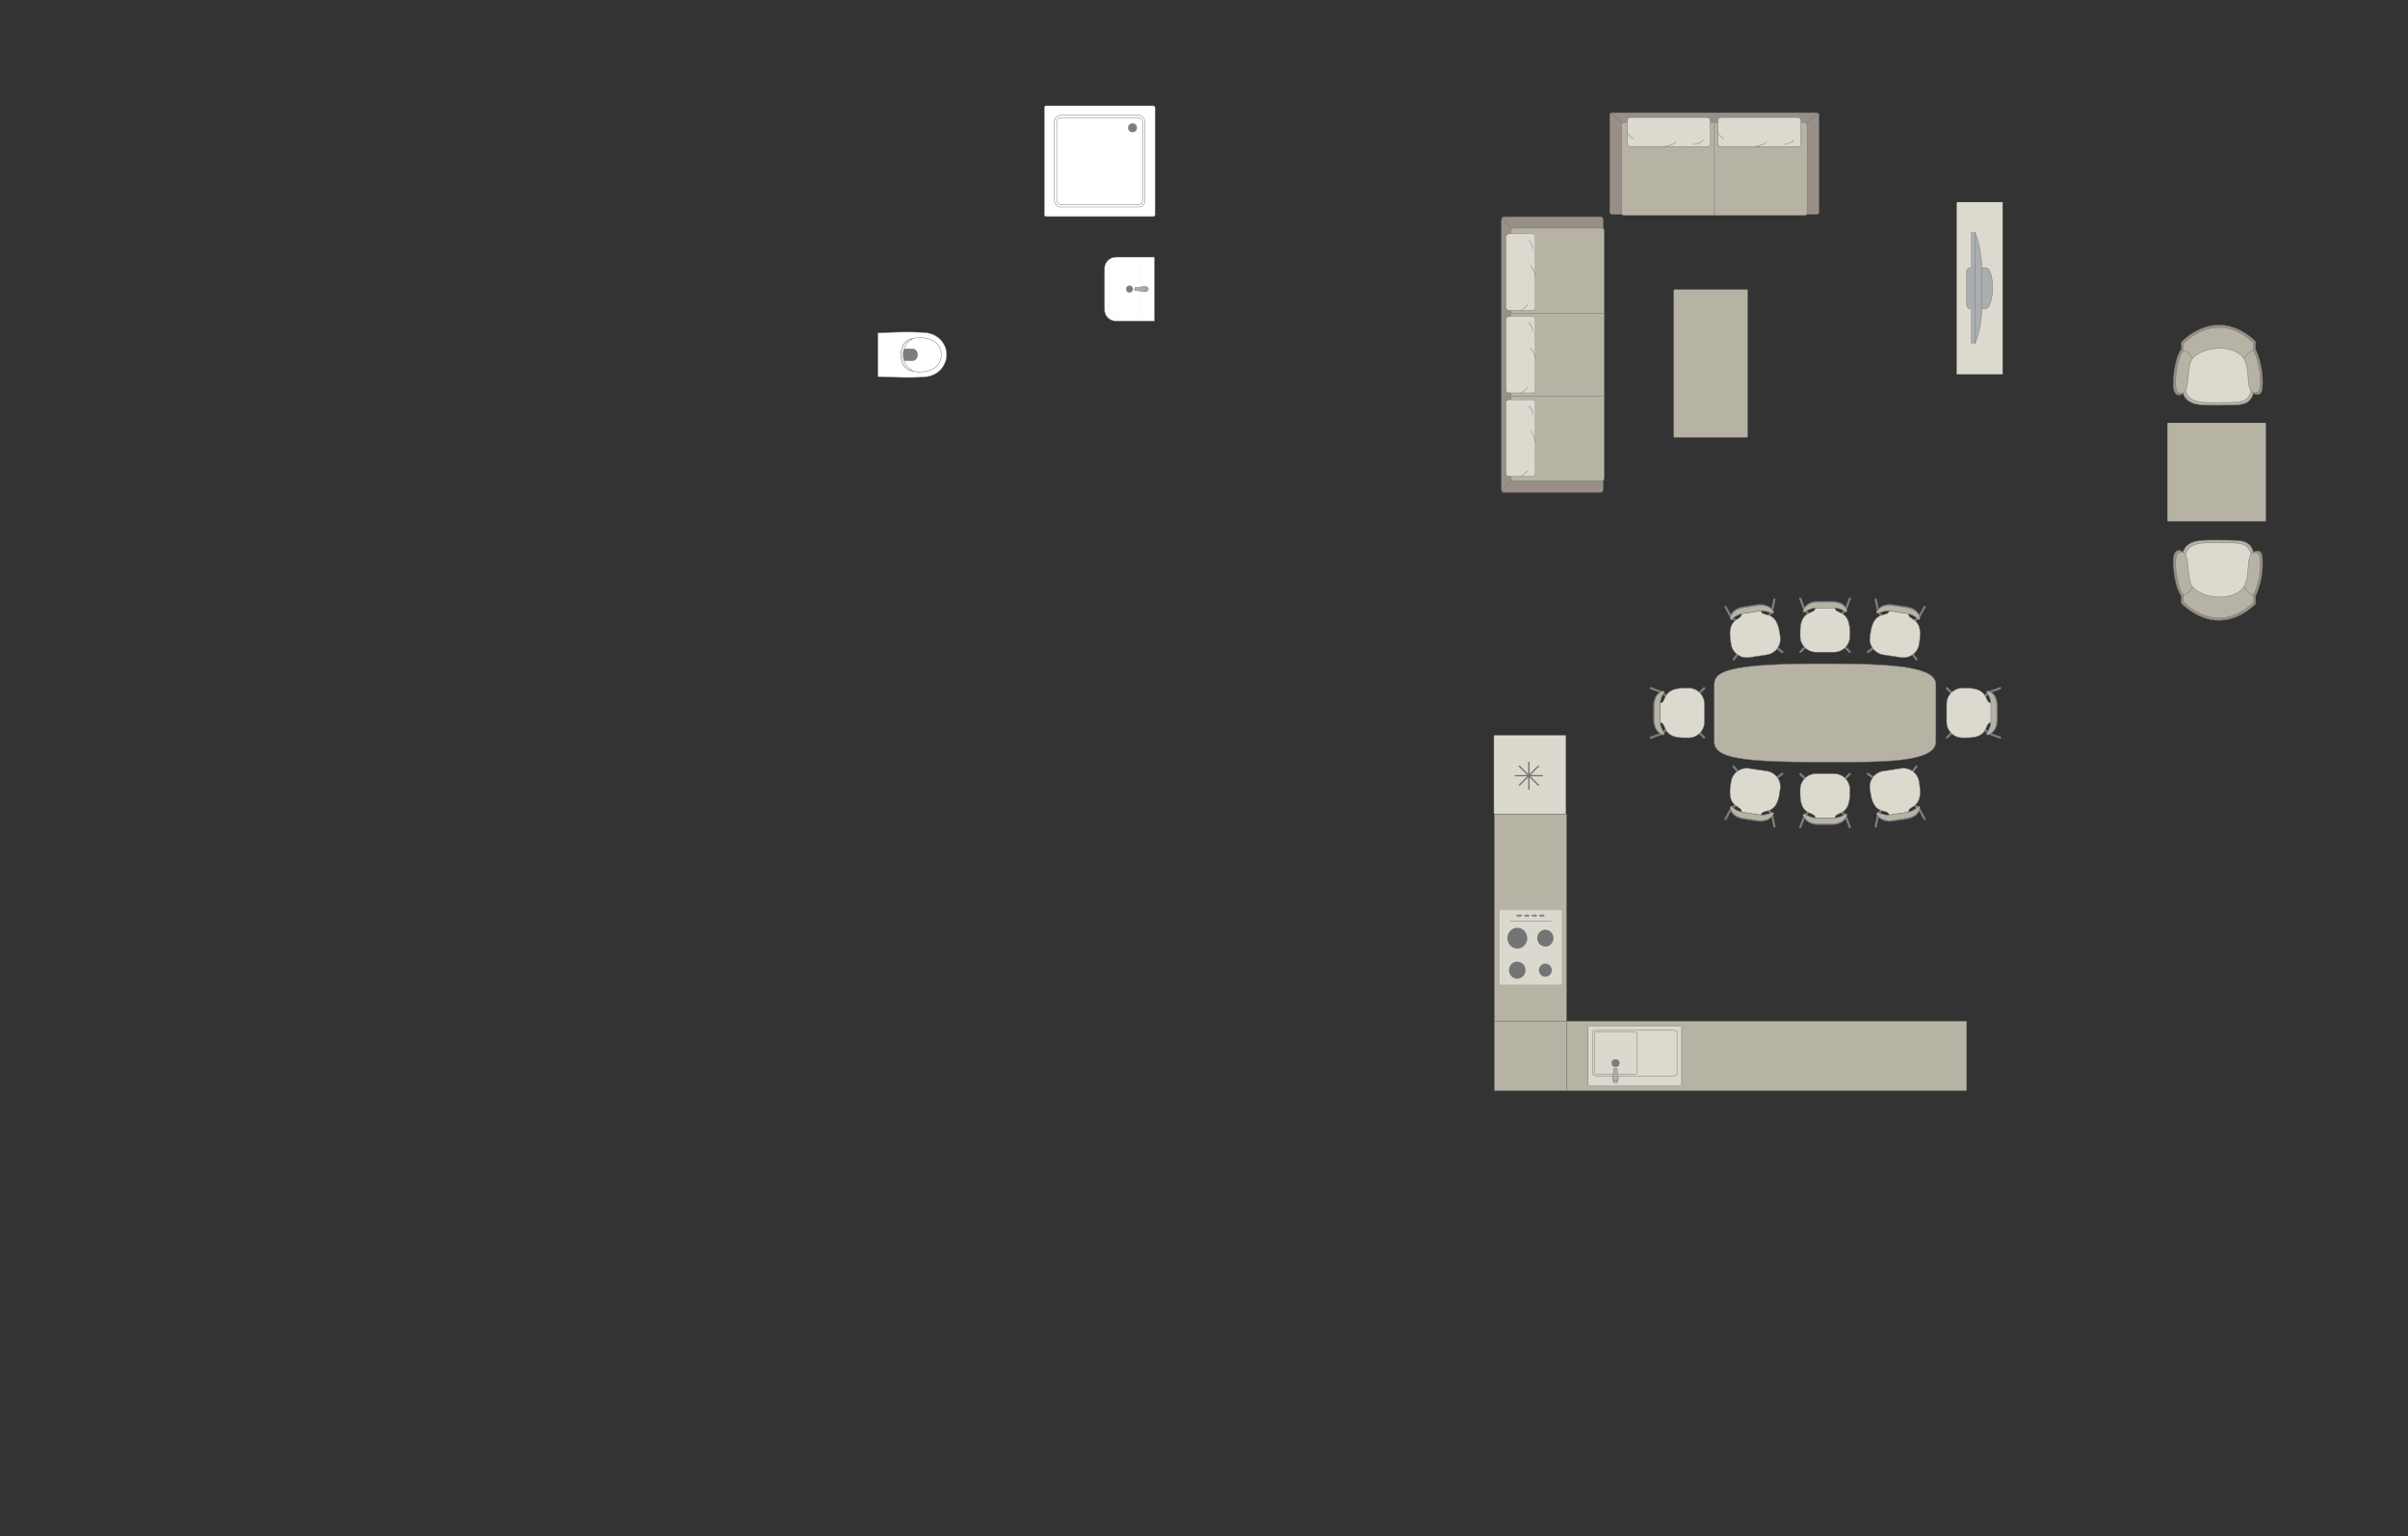 <?xml version="1.0" encoding="UTF-8"?>
<!DOCTYPE svg PUBLIC "-//W3C//DTD SVG 1.1//EN" "http://www.w3.org/Graphics/SVG/1.1/DTD/svg11.dtd">
<!-- Creator: CorelDRAW -->
<svg xmlns="http://www.w3.org/2000/svg" xml:space="preserve" width="195.566mm" height="124.772mm" version="1.1" style="shape-rendering:geometricPrecision; text-rendering:geometricPrecision; image-rendering:optimizeQuality; fill-rule:evenodd; clip-rule:evenodd"
viewBox="0 0 21132.72 13482.79"
 xmlns:xlink="http://www.w3.org/1999/xlink"
 xmlns:xodm="http://www.corel.com/coreldraw/odm/2003">
 <rect x="0" y="0" width="21132.72" height="13482.79" fill="#333333" stroke="none"/>
 <defs>
  <style type="text/css">
   <![CDATA[
    .str4 {stroke:#727271;stroke-width:11.43;stroke-miterlimit:22.926}
    .str0 {stroke:#727271;stroke-width:3.8;stroke-miterlimit:22.926}
    .str2 {stroke:#727271;stroke-width:3.8;stroke-linejoin:round;stroke-miterlimit:22.926}
    .str1 {stroke:#727271;stroke-width:3.8;stroke-linecap:round;stroke-miterlimit:22.926}
    .str3 {stroke:#727271;stroke-width:3.8;stroke-linecap:round;stroke-linejoin:round;stroke-miterlimit:22.926}
    .fil2 {fill:none}
    .fil3 {fill:#DCD9CF}
    .fil9 {fill:#C8C8C8}
    .fil1 {fill:#B6B3A5}
    .fil6 {fill:#AAAEB1}
    .fil0 {fill:#989088}
    .fil4 {fill:#7C7D7E}
    .fil8 {fill:#737476}
    .fil7 {fill:#DBD9CD}
    .fil5 {fill:white}
   ]]>
  </style>
 </defs>
 <g id="мебель">
  <g id="_2565925202704">
   <rect class="fil0 str0" x="14126.84" y="989.49" width="1837" height="892.57" rx="22.97" ry="18.76"/>
   <rect class="fil1 str0" x="14231.04" y="1074.42" width="1628.34" height="816.28" rx="22.44" ry="18.34"/>
   <line class="fil2 str0" x1="15045.21" y1="1074.42" x2="15045.21" y2= "1890.71" />
   <line class="fil2 str0" x1="14133.92" y1="993.8" x2="14238.63" y2= "1079.05" />
   <line class="fil2 str0" x1="15956.36" y1="993.82" x2="15851.82" y2= "1079.08" />
   <g>
    <rect class="fil3 str1" x="14281.32" y="1031.38" width="729.08" height="254.7" rx="25.26" ry="23.54"/>
    <path class="fil2 str1" d="M14710.1 1245.62c0,0 -37.78,32 -102.67,40.46"/>
    <path class="fil2 str1" d="M14281.33 1163.69c0,0 22.51,39.6 52.15,54.42"/>
    <path class="fil2 str1" d="M14867.46 1264.47c0,0 56.53,-0.64 80.63,-35.74"/>
   </g>
   <g>
    <rect class="fil3 str1" x="15076.19" y="1031.38" width="729.08" height="254.7" rx="25.26" ry="23.54"/>
    <path class="fil2 str1" d="M15504.98 1245.62c0,0 -37.79,32 -102.68,40.46"/>
    <path class="fil2 str1" d="M15076.19 1163.69c0,0 22.51,39.6 52.15,54.42"/>
    <path class="fil2 str1" d="M15662.32 1264.47c0,0 56.53,-0.64 80.63,-35.74"/>
   </g>
  </g>
  <g id="_2565925142752">
   <rect class="fil0 str0" transform="matrix(3.78393E-14 -1.314 0.816 1.98647E-14 13176.3 4321.36)" width="1840.44" height="1095.22" rx="23.02" ry="23.02"/>
   <rect class="fil1 str0" transform="matrix(3.93567E-14 -1.366 0.819 1.99344E-14 13261.3 4224)" width="1626.96" height="998.11" rx="22.42" ry="22.42"/>
   <line class="fil2 str0" x1="13261.33" y1="3478.3" x2="14078.4" y2= "3478.3" />
   <line class="fil2 str0" x1="13180.64" y1="4314.77" x2="13265.95" y2= "4218.5" />
   <line class="fil2 str0" x1="13180.65" y1="1910.35" x2="13265.99" y2= "2006.47" />
   <g>
    <rect class="fil3 str1" transform="matrix(1.78927E-14 -0.621 0.63 1.53459E-14 13218.2 4179.24)" width="1079.18" height="404.55" rx="37.39" ry="37.39"/>
    <path class="fil2 str1" d="M13432.68 3784.99c0,0 32.03,34.74 40.5,94.4"/>
    <path class="fil2 str1" d="M13350.68 4179.24c0,0 39.65,-20.69 54.47,-47.95"/>
    <path class="fil2 str1" d="M13451.56 3640.31c0,0 -0.63,-51.97 -35.77,-74.13"/>
   </g>
   <g>
    <rect class="fil3 str1" transform="matrix(1.78927E-14 -0.621 0.63 1.53459E-14 13218.2 3448.4)" width="1079.18" height="404.55" rx="37.39" ry="37.39"/>
    <path class="fil2 str1" d="M13432.68 3054.14c0,0 32.03,34.74 40.5,94.4"/>
    <path class="fil2 str1" d="M13350.68 3448.39c0,0 39.65,-20.69 54.47,-47.95"/>
    <path class="fil2 str1" d="M13451.56 2909.46c0,0 -0.63,-51.97 -35.77,-74.13"/>
   </g>
   <g>
    <rect class="fil3 str1" transform="matrix(1.78927E-14 -0.621 0.63 1.53459E-14 13218.2 2723.29)" width="1079.18" height="404.55" rx="37.39" ry="37.39"/>
    <path class="fil2 str1" d="M13432.68 2329.04c0,0 32.03,34.74 40.5,94.4"/>
    <path class="fil2 str1" d="M13350.68 2723.29c0,0 39.65,-20.69 54.47,-47.96"/>
    <path class="fil2 str1" d="M13451.56 2184.36c0,0 -0.63,-51.97 -35.77,-74.14"/>
   </g>
   <line class="fil2 str0" x1="13261.33" y1="2750.02" x2="14078.4" y2= "2750.02" />
  </g>
  <rect class="fil1 str2" x="14689.36" y="2542.34" width="648.35" height="1296.71" rx="2.75" ry="22"/>
  <g id="_2565925148416">
   <path class="fil1 str2" d="M16013.8 5825.65l0 0c603.16,0 975.58,26.87 975.58,181.46l0 501.55c0,185.76 -462.72,181.46 -971.49,181.46l0 0c-743.35,0 -973.57,-35.24 -973.57,-181.46l0 -501.55c0,-127.21 175.64,-181.46 969.48,-181.46z"/>
   <g>
    <rect class="fil4 str3" transform="matrix(-0.101 -0.1 -0.101 0.1 15871.1 5664.95)" width="133.42" height="700.47" rx="66.72" ry="66.72"/>
    <rect class="fil4 str3" transform="matrix(0.101 -0.1 0.101 0.1 16162.1 5664.95)" width="133.42" height="700.47" rx="66.72" ry="66.72"/>
    <rect class="fil4 str3" transform="matrix(-0.101 -0.1 -0.101 0.1 16207.5 5356.86)" width="133.42" height="700.47" rx="66.72" ry="66.72"/>
    <rect class="fil4 str3" transform="matrix(0.101 -0.1 0.101 0.1 15825.1 5356.86)" width="133.42" height="700.47" rx="66.72" ry="66.72"/>
    <rect class="fil4 str3" transform="matrix(-0.134 -0.048 -0.061 0.166 16246.4 5248.42)" width="133.42" height="700.47" rx="66.72" ry="66.72"/>
    <rect class="fil4 str3" transform="matrix(0.134 -0.048 0.061 0.166 15787.3 5248.42)" width="133.42" height="700.47" rx="66.72" ry="66.72"/>
    <path class="fil3 str3" d="M15930.85 5333.45l173.36 -0.18c-2.18,64.95 128.84,5.42 130.38,215.71l0 37.65c0,75.84 -62.84,137.87 -139.63,137.87l-156.64 0c-76.81,0 -139.64,-62.04 -139.64,-137.87l0 -34.31c-3.09,-215.12 133.99,-150.97 132.18,-218.86z"/>
    <path class="fil4 str3" d="M15837.82 5370.28c0,0 57.24,-37.15 93.03,-37.2 35.79,-0.04 173.36,-0.21 173.36,-0.21 0,0 57.6,6.26 88.38,36.86 10.22,7.06 16.58,-3.28 13.66,-13.49 0,0 -11.85,-78.95 -132.43,-78.95 -120.58,0 -116.71,0 -116.71,0 0,0 -95.33,-6.32 -129.85,74.55 -10.73,26.67 10.57,18.43 10.57,18.43z"/>
    <path class="fil1 str3" d="M15837.82 5370.41c0,0 57.24,-34.35 93.03,-34.4 35.79,-0.04 173.36,-0.19 173.36,-0.19 0,0 57.6,5.78 88.38,34.08 10.22,6.53 16.58,-3.04 13.66,-12.47 0,0 -11.85,-73 -132.43,-73 -120.58,0 -116.71,0 -116.71,0 0,0 -95.33,-5.85 -129.85,68.94 -10.73,24.66 10.57,17.04 10.57,17.04z"/>
   </g>
   <rect class="fil4 str3" transform="matrix(-0.085 -0.114 -0.115 0.083 16470.5 5678.41)" width="133.42" height="700.47" rx="66.72" ry="66.72"/>
   <rect class="fil4 str3" transform="matrix(0.115 -0.083 0.085 0.114 16758.1 5722.07)" width="133.42" height="700.47" rx="66.72" ry="66.72"/>
   <rect class="fil4 str3" transform="matrix(-0.085 -0.114 -0.115 0.083 16849.3 5424.3)" width="133.42" height="700.47" rx="66.72" ry="66.72"/>
   <rect class="fil4 str3" transform="matrix(0.115 -0.083 0.085 0.114 16471.2 5366.9)" width="133.42" height="700.47" rx="66.72" ry="66.72"/>
   <rect class="fil4 str3" transform="matrix(-0.125 -0.068 -0.086 0.155 16904 5322.92)" width="133.42" height="700.47" rx="66.72" ry="66.72"/>
   <rect class="fil4 str3" transform="matrix(0.14 -0.028 0.036 0.174 16450.1 5254.01)" width="133.42" height="700.47" rx="66.72" ry="66.72"/>
   <path class="fil3 str3" d="M16579.24 5359.62l171.41 25.84c-11.9,63.9 126.56,24.7 96.54,232.83l-5.65 37.23c-11.38,74.97 -82.82,126.87 -158.75,115.34l-154.87 -23.5c-75.93,-11.53 -128.75,-82.3 -117.36,-157.27l5.14 -33.93c29.23,-213.15 155.13,-129.14 163.54,-196.54z"/>
   <path class="fil4 str3" d="M16481.73 5382.07c0,0 62.18,-28.14 97.57,-22.81 35.39,5.33 171.42,25.8 171.42,25.8 0,0 56,14.84 81.84,49.71 9.04,8.52 16.88,-0.76 15.53,-11.27 0,0 0.13,-79.83 -119.08,-97.93 -119.21,-18.1 -115.39,-17.52 -115.39,-17.52 0,0 -93.3,-20.56 -139.57,54.21 -14.61,24.76 7.67,19.81 7.67,19.81z"/>
   <path class="fil1 str3" d="M16481.72 5382.2c0,0 61.74,-25.37 97.13,-20.04 35.39,5.34 171.42,25.83 171.42,25.83 0,0 56.07,14.36 82.27,46.96 9.12,8 16.84,-0.51 15.37,-10.28 0,0 -0.76,-73.96 -119.97,-92.04 -119.21,-18.1 -115.39,-17.52 -115.39,-17.52 0,0 -93.37,-20.1 -138.73,48.66 -14.32,22.77 7.89,18.43 7.89,18.43z"/>
   <rect class="fil4 str3" transform="matrix(0.085 -0.114 0.115 0.083 15563.2 5678.41)" width="133.42" height="700.47" rx="66.72" ry="66.72"/>
   <rect class="fil4 str3" transform="matrix(-0.115 -0.083 -0.085 0.114 15275.6 5722.07)" width="133.42" height="700.47" rx="66.72" ry="66.72"/>
   <rect class="fil4 str3" transform="matrix(0.085 -0.114 0.115 0.083 15184.4 5424.3)" width="133.42" height="700.47" rx="66.72" ry="66.72"/>
   <rect class="fil4 str3" transform="matrix(-0.115 -0.083 -0.085 0.114 15562.5 5366.9)" width="133.42" height="700.47" rx="66.72" ry="66.72"/>
   <rect class="fil4 str3" transform="matrix(0.125 -0.068 0.086 0.155 15129.7 5322.92)" width="133.42" height="700.47" rx="66.72" ry="66.72"/>
   <rect class="fil4 str3" transform="matrix(-0.14 -0.028 -0.036 0.174 15583.6 5254.01)" width="133.42" height="700.47" rx="66.72" ry="66.72"/>
   <path class="fil3 str3" d="M15454.46 5359.62l-171.41 25.84c11.9,63.9 -126.56,24.7 -96.54,232.83l5.65 37.23c11.38,74.97 82.82,126.87 158.75,115.34l154.87 -23.5c75.93,-11.53 128.75,-82.3 117.36,-157.27l-5.14 -33.93c-29.23,-213.15 -155.13,-129.14 -163.54,-196.54z"/>
   <path class="fil4 str3" d="M15551.97 5382.07c0,0 -62.18,-28.14 -97.57,-22.81 -35.39,5.33 -171.42,25.8 -171.42,25.8 0,0 -56,14.84 -81.84,49.71 -9.04,8.52 -16.88,-0.76 -15.53,-11.27 0,0 -0.13,-79.83 119.08,-97.93 119.21,-18.1 115.39,-17.52 115.39,-17.52 0,0 93.3,-20.56 139.57,54.21 14.61,24.76 -7.67,19.81 -7.67,19.81z"/>
   <path class="fil1 str3" d="M15551.98 5382.2c0,0 -61.74,-25.37 -97.13,-20.04 -35.39,5.34 -171.42,25.83 -171.42,25.83 0,0 -56.07,14.36 -82.27,46.96 -9.12,8 -16.84,-0.51 -15.37,-10.28 0,0 0.76,-73.96 119.97,-92.04 119.21,-18.1 115.39,-17.52 115.39,-17.52 0,0 93.37,-20.1 138.73,48.66 14.32,22.77 -7.89,18.43 -7.89,18.43z"/>
   <g>
    <rect class="fil4 str3" transform="matrix(-0.101 0.1 -0.101 -0.1 15871.1 6850.83)" width="133.42" height="700.47" rx="66.72" ry="66.72"/>
    <rect class="fil4 str3" transform="matrix(0.101 0.1 0.101 -0.1 16162.1 6850.83)" width="133.42" height="700.47" rx="66.72" ry="66.72"/>
    <rect class="fil4 str3" transform="matrix(-0.101 0.1 -0.101 -0.1 16207.5 7158.92)" width="133.42" height="700.47" rx="66.72" ry="66.72"/>
    <rect class="fil4 str3" transform="matrix(0.101 0.1 0.101 -0.1 15825.1 7158.92)" width="133.42" height="700.47" rx="66.72" ry="66.72"/>
    <rect class="fil4 str3" transform="matrix(-0.134 0.048 -0.061 -0.166 16246.4 7267.36)" width="133.42" height="700.47" rx="66.72" ry="66.72"/>
    <rect class="fil4 str3" transform="matrix(0.134 0.048 0.061 -0.166 15787.3 7267.36)" width="133.42" height="700.47" rx="66.72" ry="66.72"/>
    <path class="fil3 str3" d="M15930.85 7182.33l173.36 0.18c-2.18,-64.95 128.84,-5.42 130.38,-215.71l0 -37.65c0,-75.84 -62.84,-137.87 -139.63,-137.87l-156.64 0c-76.81,0 -139.64,62.04 -139.64,137.87l0 34.31c-3.09,215.12 133.99,150.97 132.18,218.86z"/>
    <path class="fil4 str3" d="M15837.82 7145.5c0,0 57.24,37.15 93.03,37.2 35.79,0.04 173.36,0.21 173.36,0.21 0,0 57.6,-6.26 88.38,-36.86 10.22,-7.06 16.58,3.28 13.66,13.49 0,0 -11.85,78.95 -132.43,78.95 -120.58,0 -116.71,0 -116.71,0 0,0 -95.33,6.32 -129.85,-74.55 -10.73,-26.67 10.57,-18.43 10.57,-18.43z"/>
    <path class="fil1 str3" d="M15837.82 7145.37c0,0 57.24,34.35 93.03,34.4 35.79,0.04 173.36,0.19 173.36,0.19 0,0 57.6,-5.78 88.38,-34.08 10.22,-6.53 16.58,3.04 13.66,12.47 0,0 -11.85,73 -132.43,73 -120.58,0 -116.71,0 -116.71,0 0,0 -95.33,5.85 -129.85,-68.94 -10.73,-24.66 10.57,-17.04 10.57,-17.04z"/>
    <rect class="fil4 str3" transform="matrix(-0.085 0.114 -0.115 -0.083 16470.5 6837.37)" width="133.42" height="700.47" rx="66.72" ry="66.72"/>
    <rect class="fil4 str3" transform="matrix(0.115 0.083 0.085 -0.114 16758.1 6793.71)" width="133.42" height="700.47" rx="66.72" ry="66.72"/>
    <rect class="fil4 str3" transform="matrix(-0.085 0.114 -0.115 -0.083 16849.3 7091.48)" width="133.42" height="700.47" rx="66.72" ry="66.72"/>
    <rect class="fil4 str3" transform="matrix(0.115 0.083 0.085 -0.114 16471.2 7148.88)" width="133.42" height="700.47" rx="66.72" ry="66.72"/>
    <rect class="fil4 str3" transform="matrix(-0.125 0.068 -0.086 -0.155 16904 7192.86)" width="133.42" height="700.47" rx="66.72" ry="66.72"/>
    <rect class="fil4 str3" transform="matrix(0.14 0.028 0.036 -0.174 16450.1 7261.77)" width="133.42" height="700.47" rx="66.72" ry="66.72"/>
    <path class="fil3 str3" d="M16579.24 7156.16l171.41 -25.84c-11.9,-63.9 126.56,-24.7 96.54,-232.83l-5.65 -37.23c-11.38,-74.97 -82.82,-126.87 -158.75,-115.34l-154.87 23.5c-75.93,11.53 -128.75,82.3 -117.36,157.27l5.14 33.93c29.23,213.15 155.13,129.14 163.54,196.54z"/>
    <path class="fil4 str3" d="M16481.73 7133.71c0,0 62.18,28.14 97.57,22.81 35.39,-5.33 171.42,-25.8 171.42,-25.8 0,0 56,-14.84 81.84,-49.71 9.04,-8.52 16.88,0.76 15.53,11.27 0,0 0.13,79.83 -119.08,97.93 -119.21,18.1 -115.39,17.52 -115.39,17.52 0,0 -93.3,20.56 -139.57,-54.21 -14.61,-24.76 7.67,-19.81 7.67,-19.81z"/>
    <path class="fil1 str3" d="M16481.72 7133.58c0,0 61.74,25.37 97.13,20.04 35.39,-5.34 171.42,-25.83 171.42,-25.83 0,0 56.07,-14.36 82.27,-46.96 9.12,-8 16.84,0.51 15.37,10.28 0,0 -0.76,73.96 -119.97,92.04 -119.21,18.1 -115.39,17.52 -115.39,17.52 0,0 -93.37,20.1 -138.73,-48.66 -14.32,-22.77 7.89,-18.43 7.89,-18.43z"/>
    <rect class="fil4 str3" transform="matrix(0.085 0.114 0.115 -0.083 15563.2 6837.37)" width="133.42" height="700.47" rx="66.72" ry="66.72"/>
    <rect class="fil4 str3" transform="matrix(-0.115 0.083 -0.085 -0.114 15275.6 6793.71)" width="133.42" height="700.47" rx="66.72" ry="66.72"/>
    <rect class="fil4 str3" transform="matrix(0.085 0.114 0.115 -0.083 15184.4 7091.48)" width="133.42" height="700.47" rx="66.72" ry="66.72"/>
    <rect class="fil4 str3" transform="matrix(-0.115 0.083 -0.085 -0.114 15562.5 7148.88)" width="133.42" height="700.47" rx="66.72" ry="66.72"/>
    <rect class="fil4 str3" transform="matrix(0.125 0.068 0.086 -0.155 15129.7 7192.86)" width="133.42" height="700.47" rx="66.72" ry="66.72"/>
    <rect class="fil4 str3" transform="matrix(-0.14 0.028 -0.036 -0.174 15583.6 7261.77)" width="133.42" height="700.47" rx="66.72" ry="66.72"/>
    <path class="fil3 str3" d="M15454.46 7156.16l-171.41 -25.84c11.9,-63.9 -126.56,-24.7 -96.54,-232.83l5.65 -37.23c11.38,-74.97 82.82,-126.87 158.75,-115.34l154.87 23.5c75.93,11.53 128.75,82.3 117.36,157.27l-5.14 33.93c-29.23,213.15 -155.13,129.14 -163.54,196.54z"/>
    <path class="fil4 str3" d="M15551.97 7133.71c0,0 -62.18,28.14 -97.57,22.81 -35.39,-5.33 -171.42,-25.8 -171.42,-25.8 0,0 -56,-14.84 -81.84,-49.71 -9.04,-8.52 -16.88,0.76 -15.53,11.27 0,0 -0.13,79.83 119.08,97.93 119.21,18.1 115.39,17.52 115.39,17.52 0,0 93.3,20.56 139.57,-54.21 14.61,-24.76 -7.67,-19.81 -7.67,-19.81z"/>
    <path class="fil1 str3" d="M15551.98 7133.58c0,0 -61.74,25.37 -97.13,20.04 -35.39,-5.34 -171.42,-25.83 -171.42,-25.83 0,0 -56.07,-14.36 -82.27,-46.96 -9.12,-8 -16.84,0.51 -15.37,10.28 0,0 0.76,73.96 119.97,92.04 119.21,18.1 115.39,17.52 115.39,17.52 0,0 93.37,20.1 138.73,-48.66 14.32,-22.77 -7.89,-18.43 -7.89,-18.43z"/>
   </g>
  </g>
  <g id="_2565925173376">
   <rect class="fil4 str3" transform="matrix(-0.1 0.101 0.1 0.101 14898.8 6403.38)" width="133.42" height="700.47" rx="66.72" ry="66.72"/>
   <rect class="fil4 str3" transform="matrix(-0.1 -0.101 0.1 -0.101 14898.8 6112.44)" width="133.42" height="700.47" rx="66.72" ry="66.72"/>
   <rect class="fil4 str3" transform="matrix(-0.1 0.101 0.1 0.101 14590.7 6066.98)" width="133.42" height="700.47" rx="66.72" ry="66.72"/>
   <rect class="fil4 str3" transform="matrix(-0.1 -0.101 0.1 -0.101 14590.7 6449.39)" width="133.42" height="700.47" rx="66.72" ry="66.72"/>
   <rect class="fil4 str3" transform="matrix(-0.048 0.134 0.166 0.061 14482.3 6028.11)" width="133.42" height="700.47" rx="66.72" ry="66.72"/>
   <rect class="fil4 str3" transform="matrix(-0.048 -0.134 0.166 -0.061 14482.3 6487.24)" width="133.42" height="700.47" rx="66.72" ry="66.72"/>
   <path class="fil3 str3" d="M14567.29 6343.67l-0.18 -173.36c64.95,2.18 5.42,-128.84 215.71,-130.38l37.65 0c75.84,0 137.87,62.84 137.87,139.63l0 156.64c0,76.81 -62.04,139.64 -137.87,139.64l-34.31 0c-215.12,3.09 -150.97,-133.99 -218.86,-132.18z"/>
   <path class="fil4 str3" d="M14604.12 6436.7c0,0 -37.15,-57.24 -37.2,-93.03 -0.04,-35.79 -0.21,-173.36 -0.21,-173.36 0,0 6.26,-57.6 36.86,-88.38 7.06,-10.22 -3.28,-16.58 -13.49,-13.66 0,0 -78.95,11.85 -78.95,132.43 0,120.58 0,116.71 0,116.71 0,0 -6.32,95.33 74.55,129.85 26.67,10.73 18.43,-10.57 18.43,-10.57z"/>
   <path class="fil1 str3" d="M14604.25 6436.7c0,0 -34.35,-57.24 -34.4,-93.03 -0.04,-35.79 -0.19,-173.36 -0.19,-173.36 0,0 5.78,-57.6 34.08,-88.38 6.53,-10.22 -3.04,-16.58 -12.47,-13.66 0,0 -73,11.85 -73,132.43 0,120.58 0,116.71 0,116.71 0,0 -5.85,95.33 68.94,129.85 24.66,10.73 17.04,-10.57 17.04,-10.57z"/>
  </g>
  <g id="_2565925177552">
   <rect class="fil4 str3" transform="matrix(0.1 0.101 -0.1 0.101 17143.1 6403.38)" width="133.42" height="700.47" rx="66.72" ry="66.72"/>
   <rect class="fil4 str3" transform="matrix(0.1 -0.101 -0.1 -0.101 17143.1 6112.44)" width="133.42" height="700.47" rx="66.72" ry="66.72"/>
   <rect class="fil4 str3" transform="matrix(0.1 0.101 -0.1 0.101 17451.2 6066.98)" width="133.42" height="700.47" rx="66.72" ry="66.72"/>
   <rect class="fil4 str3" transform="matrix(0.1 -0.101 -0.1 -0.101 17451.2 6449.39)" width="133.42" height="700.47" rx="66.72" ry="66.72"/>
   <rect class="fil4 str3" transform="matrix(0.048 0.134 -0.166 0.061 17559.6 6028.11)" width="133.42" height="700.47" rx="66.72" ry="66.72"/>
   <rect class="fil4 str3" transform="matrix(0.048 -0.134 -0.166 -0.061 17559.6 6487.24)" width="133.42" height="700.47" rx="66.72" ry="66.72"/>
   <path class="fil3 str3" d="M17474.57 6343.67l0.18 -173.36c-64.95,2.18 -5.42,-128.84 -215.71,-130.38l-37.65 0c-75.84,0 -137.87,62.84 -137.87,139.63l0 156.64c0,76.81 62.04,139.64 137.87,139.64l34.31 0c215.12,3.09 150.97,-133.99 218.86,-132.18z"/>
   <path class="fil4 str3" d="M17437.74 6436.7c0,0 37.15,-57.24 37.2,-93.03 0.04,-35.79 0.21,-173.36 0.21,-173.36 0,0 -6.26,-57.6 -36.86,-88.38 -7.06,-10.22 3.28,-16.58 13.49,-13.66 0,0 78.95,11.85 78.95,132.43 0,120.58 0,116.71 0,116.71 0,0 6.32,95.33 -74.55,129.85 -26.67,10.73 -18.43,-10.57 -18.43,-10.57z"/>
   <path class="fil1 str3" d="M17437.61 6436.7c0,0 34.35,-57.24 34.4,-93.03 0.04,-35.79 0.19,-173.36 0.19,-173.36 0,0 -5.78,-57.6 -34.08,-88.38 -6.53,-10.22 3.04,-16.58 12.47,-13.66 0,0 73,11.85 73,132.43 0,120.58 0,116.71 0,116.71 0,0 5.85,95.33 -68.94,129.85 -24.66,10.73 -17.04,-10.57 -17.04,-10.57z"/>
  </g>
  <g id="_2565925180096">
   <path class="fil5 str0" d="M9179.74 928.59l942.24 0c8.32,0 15.14,6.9 15.14,15.34l0 941.85c0,8.44 -6.82,15.33 -15.14,15.33l-942.24 0c-8.34,0 -15.15,-6.89 -15.15,-15.33l0 -941.85c0,-8.44 6.81,-15.34 15.15,-15.34z"/>
   <rect class="fil5 str0" x="9253.49" y="1012.24" width="794.74" height="805.24" rx="55.09" ry="55.82"/>
   <rect class="fil5 str0" x="9273.69" y="1032.71" width="754.34" height="764.3" rx="37.25" ry="37.75"/>
   <ellipse class="fil4 str0" cx="9939.15" cy="1121.65" rx="36.58" ry="37.07"/>
  </g>
  <g id="_2565925183552">
   <rect class="fil3 str0" transform="matrix(6.2562E-15 -0.236 -0.252 -6.6673E-15 17575.3 3286.08)" width="6404.29" height="1601.08"/>
   <g>
    <path class="fil6 str0" d="M17487.47 2530.17l0 0c0,-73.1 -15.61,-179.6 -62.17,-179.6l-134.74 0c-16.81,0 -30.58,13.77 -30.58,30.58l0 297.04c0,16.81 13.76,30.58 30.58,30.58l133.06 0c42.31,0 63.84,-107.06 63.84,-178.6z"/>
    <rect class="fil6 str0" transform="matrix(3.7352E-15 -0.141 -0.152 -4.02768E-15 17332.6 3015.72)" width="6933.24" height="243.01"/>
    <path class="fil6 str0" d="M17394.05 2706.42l0 -356.85c0,0 -9.76,-195.22 -61.5,-311.65l0 977.82c0,0 54.11,-112.74 61.5,-309.31z"/>
   </g>
  </g>
  <polygon class="fil1 str2" points="13747.7,7145.34 13747.7,8963.27 13115.12,8963.27 13115.12,7145.34 "/>
  <polygon class="fil1 str2" points="13747.7,8963.27 13747.7,9574.4 13115.12,9574.4 13115.12,8963.27 "/>
  <polygon class="fil1 str2" points="17259.62,8963.27 17259.62,9574.4 13747.7,9574.4 13747.7,8963.27 "/>
  <g id="_2565925186480">
   <rect class="fil7 str2" transform="matrix(1.42097E-15 -0.054 0.052 1.36747E-15 13161.3 8642.37)" width="12084.31" height="10464.18"/>
   <circle class="fil8 str2" transform="matrix(1.47828E-15 -0.056 0.054 1.42901E-15 13315.4 8516.08)" r="1343.76"/>
   <circle class="fil8 str2" transform="matrix(1.14808E-15 -0.043 0.042 1.10982E-15 13562.1 8516.08)" r="1343.76"/>
   <circle class="fil8 str2" transform="matrix(1.45287E-15 -0.055 0.053 1.40446E-15 13562.1 8235.01)" r="1343.76"/>
   <circle class="fil8 str2" transform="matrix(1.78815E-15 -0.068 0.065 1.72856E-15 13316 8235.01)" r="1343.76"/>
   <circle class="fil9 str2" transform="matrix(3.8608E-16 -0.015 0.014 3.73214E-16 13533.4 8036.67)" r="1343.76"/>
   <path class="fil8 str0" d="M13510.02 8040.19l0 -7.05c0,-0.1 0.08,-0.17 0.17,-0.17l38.78 0c1.83,0 3.32,1.49 3.32,3.32l0 0.88c0,1.76 -1.44,3.2 -3.2,3.2l-38.9 0c-0.1,0 -0.17,-0.08 -0.17,-0.17z"/>
   <circle class="fil9 str2" transform="matrix(3.8608E-16 -0.015 0.014 3.73214E-16 13467.7 8036.67)" r="1343.76"/>
   <path class="fil8 str0" d="M13444.33 8040.19l0 -7.05c0,-0.1 0.08,-0.17 0.17,-0.17l38.78 0c1.83,0 3.32,1.49 3.32,3.32l0 0.88c0,1.76 -1.44,3.2 -3.2,3.2l-38.9 0c-0.1,0 -0.17,-0.08 -0.17,-0.17z"/>
   <circle class="fil9 str2" transform="matrix(3.8608E-16 -0.015 0.014 3.73214E-16 13401.4 8036.67)" r="1343.76"/>
   <path class="fil8 str0" d="M13378.09 8040.19l0 -7.05c0,-0.1 0.08,-0.17 0.17,-0.17l38.78 0c1.83,0 3.32,1.49 3.32,3.32l0 0.88c0,1.76 -1.44,3.2 -3.2,3.2l-38.9 0c-0.1,0 -0.17,-0.08 -0.17,-0.17z"/>
   <circle class="fil9 str2" transform="matrix(3.8608E-16 -0.015 0.014 3.73214E-16 13335.7 8036.67)" r="1343.76"/>
   <path class="fil8 str0" d="M13312.32 8040.19l0 -7.05c0,-0.1 0.08,-0.17 0.17,-0.17l38.78 0c1.83,0 3.32,1.49 3.32,3.32l0 0.88c0,1.76 -1.44,3.2 -3.2,3.2l-38.9 0c-0.1,0 -0.17,-0.08 -0.17,-0.17z"/>
   <line class="fil2 str3" x1="13249.59" y1="8086.51" x2="13613.23" y2= "8086.51" />
  </g>
  <g id="_2565925189840">
   <rect class="fil7 str2" x="13937.19" y="9004.09" width="821.25" height="529.49" rx="30.7" ry="2.38"/>
   <rect class="fil3 str2" x="13977.29" y="9043.52" width="740.37" height="400.41" rx="36.5" ry="10.88"/>
   <rect class="fil7 str2" x="13994.32" y="9059.82" width="373.21" height="367.82" rx="18.4" ry="9.99"/>
   <ellipse class="fil4 str0" cx="14177.42" cy="9489.12" rx="17.93" ry="17.68"/>
   <ellipse class="fil4 str0" cx="14178.04" cy="9331.94" rx="32.88" ry="32.41"/>
   <g>
    <circle class="fil6 str0" transform="matrix(2.43524E-15 -0.08 -0.08 -1.74798E-15 14177.4 9489.12)" r="312.12"/>
    <path class="fil6 str0" d="M14193.72 9413.76l0 -27.92c0,-5.6 -6.01,-10.17 -13.36,-10.17l-5.79 0c-7.35,0 -13.36,4.57 -13.36,10.17l0 28.04c0,17.96 -30.19,75.07 13.36,75.07l5.79 0c41.14,0 13.36,-57.11 13.36,-75.19z"/>
   </g>
  </g>
  <g id="_2565925191664">
   <rect class="fil7 str0" transform="matrix(2.56249E-14 -0.968 1 2.64845E-14 13110.5 7145.34)" width="714.78" height="632.58" rx="8.95" ry="8.95"/>
   <line class="fil2 str4" x1="13294.84" y1="6808.85" x2="13540.26" y2= "6808.85" />
   <line class="fil2 str4" x1="13417.56" y1="6686.13" x2="13417.56" y2= "6931.55" />
   <line class="fil2 str4" x1="13330.77" y1="6895.62" x2="13504.31" y2= "6722.09" />
   <line class="fil2 str4" x1="13330.77" y1="6722.07" x2="13504.31" y2= "6895.61" />
  </g>
  <g id="_2565925192096">
   <path class="fil1 str0" d="M19776.46 4847.3c-37.91,-118.35 -109.98,-102.63 -323.9,-106.41 -87.26,4.83 -257.43,-20.17 -295.13,107.02 -37.69,127.2 55.54,368.76 55.54,368.76l263.47 81.58 189.92 -15.39 111.67 -155.81 49.49 -224.02 -51.07 -55.75z"/>
   <path class="fil3 str0" d="M19755.44 4862.9c-35.14,-110.12 -101.96,-95.5 -300.29,-99.01 -80.89,4.5 -238.67,-18.77 -273.62,99.59 -34.96,118.35 51.48,343.1 51.48,343.1l244.28 75.91 176.08 -14.31 103.53 -144.97 45.88 -208.45 -47.35 -51.86z"/>
   <path class="fil0 str0" d="M19795.04 5302.22l0 -72.13c0,0 80.49,-148.64 57.75,-355.89 -17.28,-66.03 -76.32,-26.9 -76.32,-26.9 -53.71,65.83 -9.33,212.43 -74.39,312.43 -97.38,135.27 -379.98,105.88 -470.26,-1.58 -57.24,-54.04 -28.26,-274.48 -78.25,-313.8 0,0 -39.61,-38.78 -68.5,12.38 -28.88,51.17 -0.12,207.72 -0.12,207.72 0,0 19.8,123.75 58.58,166.67l0 63.3c0,0 300.54,333.96 651.51,7.79z"/>
   <path class="fil1 str0" d="M19777.29 5289.44l0 -67.93c0,0 76.16,-139.98 54.65,-335.18 -16.36,-62.19 -72.23,-25.32 -72.23,-25.32 -50.81,61.98 -8.82,200.06 -70.39,294.23 -92.15,127.39 -359.57,99.71 -445,-1.49 -54.16,-50.9 -26.74,-258.5 -74.04,-295.52 0,0 -37.49,-36.53 -64.82,11.66 -27.33,48.18 -0.1,195.62 -0.1,195.62 0,0 18.72,116.54 55.42,156.97l0 59.62c0,0 284.4,314.52 616.51,7.34z"/>
   <path class="fil2 str0" d="M19155.99 5226.66c73.45,-22.95 79.39,-75.43 79.39,-75.43"/>
   <path class="fil2 str0" d="M19782.28 5225.56c-73.45,-22.95 -83.43,-76.68 -83.43,-76.68"/>
  </g>
  <g id="_2565925195600">
   <path class="fil1 str0" d="M19776.46 3450.92c-37.91,118.35 -109.98,102.63 -323.9,106.41 -87.26,-4.83 -257.43,20.17 -295.13,-107.02 -37.69,-127.2 55.54,-368.76 55.54,-368.76l263.47 -81.58 189.92 15.39 111.67 155.81 49.49 224.02 -51.07 55.75z"/>
   <path class="fil3 str0" d="M19755.44 3435.33c-35.14,110.12 -101.96,95.5 -300.29,99.01 -80.89,-4.5 -238.67,18.77 -273.62,-99.59 -34.96,-118.35 51.48,-343.1 51.48,-343.1l244.28 -75.91 176.08 14.31 103.53 144.97 45.88 208.45 -47.35 51.86z"/>
   <path class="fil0 str0" d="M19795.04 2996l0 72.13c0,0 80.49,148.64 57.75,355.89 -17.28,66.03 -76.32,26.9 -76.32,26.9 -53.71,-65.83 -9.33,-212.43 -74.39,-312.43 -97.38,-135.27 -379.98,-105.88 -470.26,1.58 -57.24,54.04 -28.26,274.48 -78.25,313.8 0,0 -39.61,38.78 -68.5,-12.38 -28.88,-51.17 -0.12,-207.72 -0.12,-207.72 0,0 19.8,-123.75 58.58,-166.67l0 -63.3c0,0 300.54,-333.96 651.51,-7.79z"/>
   <path class="fil1 str0" d="M19777.29 3008.79l0 67.93c0,0 76.16,139.98 54.65,335.18 -16.36,62.19 -72.23,25.32 -72.23,25.32 -50.81,-61.98 -8.82,-200.06 -70.39,-294.23 -92.15,-127.39 -359.57,-99.71 -445,1.49 -54.16,50.9 -26.74,258.5 -74.04,295.52 0,0 -37.49,36.53 -64.82,-11.66 -27.33,-48.18 -0.1,-195.62 -0.1,-195.62 0,0 18.72,-116.54 55.42,-156.97l0 -59.62c0,0 284.4,-314.52 616.51,-7.34z"/>
   <path class="fil2 str0" d="M19155.99 3071.57c73.45,22.95 79.39,75.43 79.39,75.43"/>
   <path class="fil2 str0" d="M19782.28 3072.66c-73.45,22.95 -83.43,76.68 -83.43,76.68"/>
  </g>
  <rect class="fil1 str2" transform="matrix(1.1491E-15 -0.135 -0.54 -4.44884E-14 19885.3 4576.13)" width="6404.29" height="1601.08" rx="27.17" ry="27.17"/>
  <g id="_2565925197184">
   <path class="fil5 str0" d="M7703.81 3303.69l-0.66 -376.96c0,-3.25 2.36,-5.2 5.17,-5.31 136.07,-4.92 268.38,-11.15 392.55,-3.52 144.76,5.17 203.35,111.16 206.86,182.66 6.66,72.51 -44.09,204.52 -206.86,209.42 -129.66,9.02 -261.7,1.24 -392.55,-3.51 -1.75,-0.16 -4.47,-0.27 -4.51,-2.78z"/>
   <path class="fil5 str0" d="M7968.21 3242.11c-79.99,-43.21 -79.99,-210.27 0,-256.33 80.26,-40.64 284.58,-36.24 292.83,123.04 0,171.85 -214.4,176.59 -292.83,133.29z"/>
   <path class="fil4 str0" d="M7926.39 3113.95l0 -42.05c0.02,-5.9 4.87,-9.23 9.51,-9.25 24.82,-0.13 49.64,-0.26 74.46,-0.39 56.94,8.06 53.72,98.19 -0.46,103.41 -24.66,-0.14 -49.33,-0.29 -73.99,-0.43 -4.5,0.16 -9.37,-2.2 -9.5,-6.39l-0.02 -44.91z"/>
   <path class="fil5 str0" d="M7997.65 3244.77l14.07 13.24c-55.35,-11.16 -100.7,-45.86 -103.49,-143.83 4.96,-89.65 37.78,-130.08 102.25,-143.02l-14.58 13.15c-46.15,21.72 -70.32,76.42 -69.5,129.63 -0.9,50.33 21.02,107.4 71.25,130.83z"/>
  </g>
  <g id="_2565925198144">
   <path class="fil5 str0" d="M9692.95 2357.19l0 361.16c0,54.85 44.87,99.72 99.72,99.72l336.67 0c1.76,0 3.2,-1.44 3.2,-3.2l0 -554.76c0,-1.76 -1.44,-3.2 -3.2,-3.2l-336.1 0c-55.16,0 -100.29,45.13 -100.29,100.29z"/>
   <rect class="fil5 str0" transform="matrix(-2.30776E-15 -0.087 -0.14 3.70208E-15 10005.8 2783.23)" width="5626.73" height="1958.17" rx="501.62" ry="501.62"/>
   <circle class="fil4 str0" transform="matrix(-3.84249E-15 -0.145 -0.144 3.82352E-15 9912.75 2537.48)" r="210.01"/>
   <g>
    <ellipse class="fil6 str0" cx="10056.2" cy="2537.44" rx="21.63" ry="21.59"/>
    <path class="fil6 str0" d="M9990.97 2551.56l-24.17 0c-4.83,0 -8.8,-5.2 -8.8,-11.56l0 -5.01c0,-6.35 3.97,-11.55 8.8,-11.55l24.28 0c15.54,0 64.97,-26.14 64.97,11.55l0 5.01c0,35.61 -49.43,11.56 -65.07,11.56z"/>
   </g>
  </g>
 </g>
 <g id="контур">
  <polygon class="fil2" points="-0,0 21132.72,0.01 21132.72,13482.79 -0,13482.79 "/>
 </g>
</svg>
